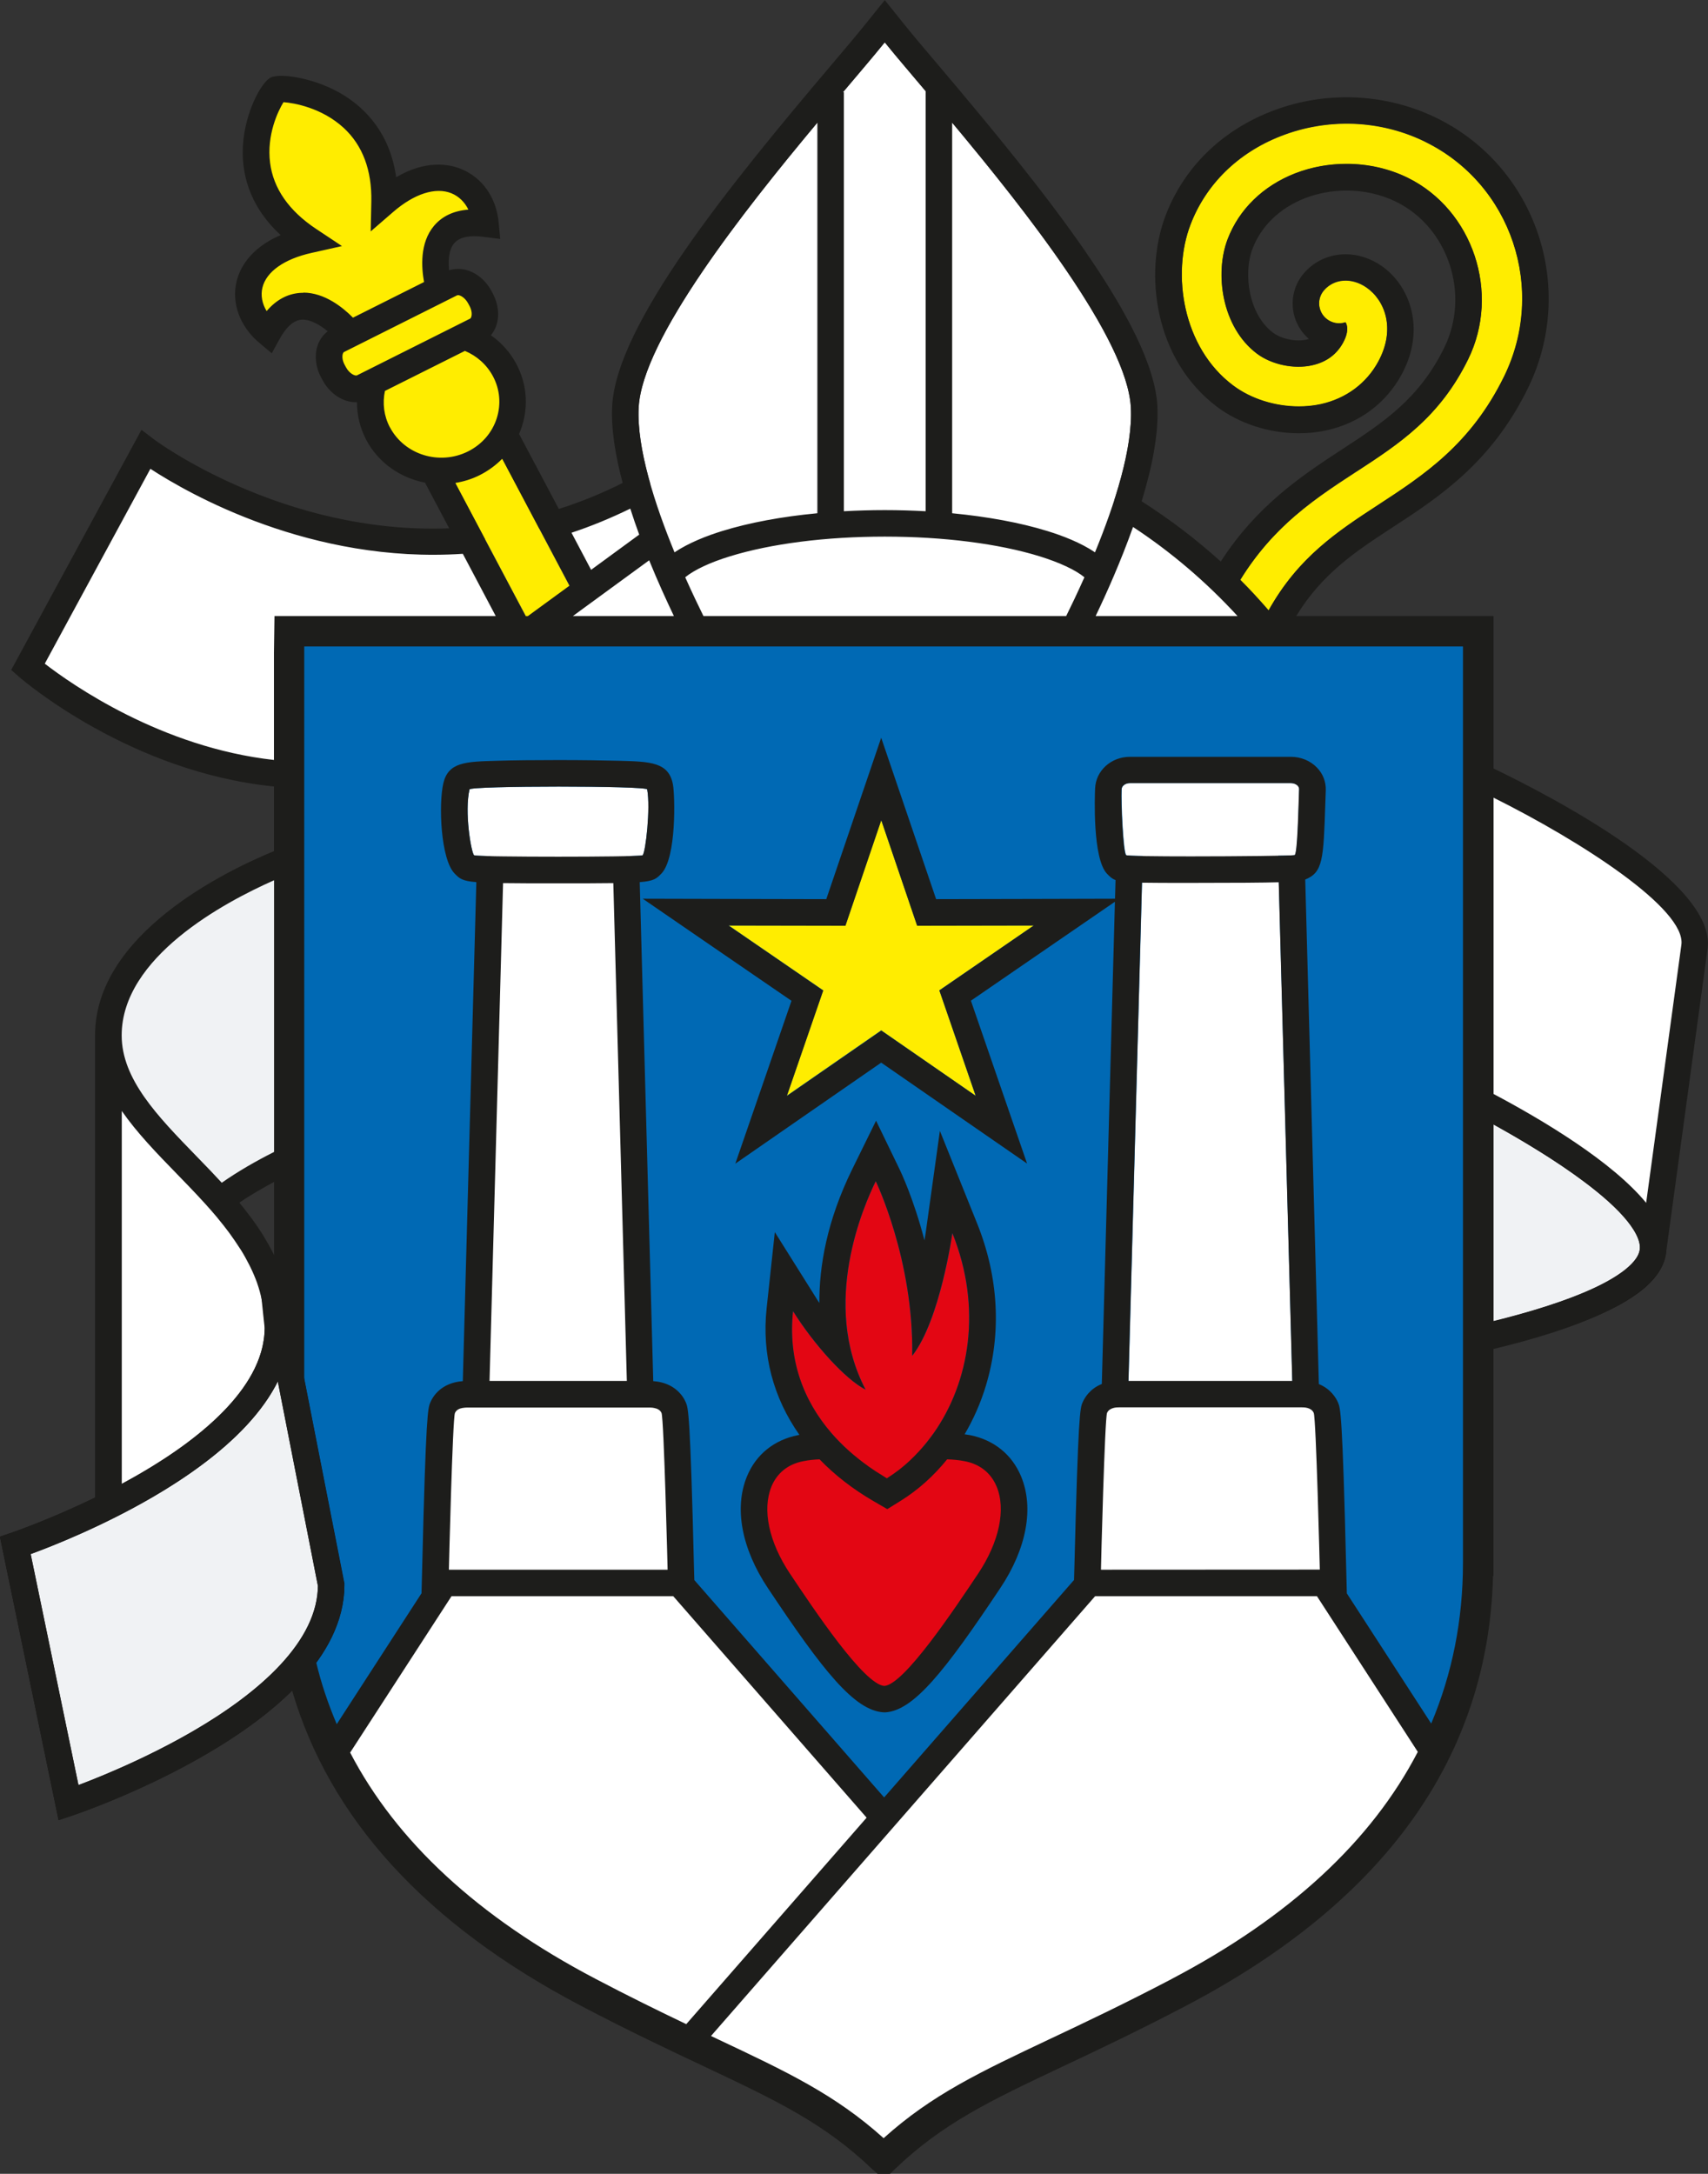 <svg xmlns="http://www.w3.org/2000/svg" version="1.1" xmlns:xlink="http://www.w3.org/1999/xlink" width="162.97" height="207.41"><rect width="100%" height="100%" fill="#333333" stroke="none"/><svg id="SvgjsSvg1001" data-name="Calque 1" xmlns="http://www.w3.org/2000/svg" viewBox="0 0 162.97 207.41">
  <defs>
    <style>
      .cls-1 {
        fill: none;
      }

      .cls-2 {
        fill-rule: evenodd;
      }

      .cls-2, .cls-3 {
        fill: #ffed00;
      }

      .cls-4, .cls-5 {
        fill: #f0f2f4;
      }

      .cls-5 {
        stroke: #151210;
        stroke-miterlimit: 10;
        stroke-width: 2.53px;
      }

      .cls-6 {
        fill: #0069b4;
      }

      .cls-7 {
        fill: #1d1d1b;
      }

      .cls-8 {
        fill: #fff;
      }

      .cls-9 {
        fill: #e30613;
      }
    </style>
  </defs>
  <path class="cls-3" d="M135.99,13.54c-4.29-2.11-9.33-2.3-13.82-.53-4.06,1.6-7.11,4.59-8.58,8.44-1.79,4.69-.77,11.71,4.06,15.34,2.27,1.7,5.56,2.4,8.38,1.79,2.41-.53,4.36-1.98,5.49-4.08,1.69-3.14.6-5.86-1.14-7.06-1.4-.97-3.07-.86-4.05.27-.69.8-.6,2,.19,2.69.53.46,1.25.58,1.86.36.04.06.08.14.11.23.14.44.03,1.04-.33,1.7-.62,1.14-1.61,1.87-2.96,2.17-1.76.39-3.87-.07-5.27-1.11-3.35-2.52-4.06-7.64-2.79-10.93,1.09-2.84,3.36-5.06,6.42-6.26,3.45-1.35,7.47-1.2,10.75.41,6.23,3.06,8.88,10.98,5.78,17.31-2.72,5.55-6.58,8.07-10.68,10.74-4.46,2.91-9.07,5.92-12.43,12.76-.18.36-.6,1.21-1.21,2.46h4.25c.17-.35.31-.62.39-.78,2.89-5.9,6.87-8.5,11.09-11.25,4.34-2.83,8.83-5.77,12.02-12.26,4.08-8.32.7-18.37-7.52-22.4Z"></path>
  <path class="cls-8" d="M10.39,143.67v-44.34s.67,4.66,6.43,11.08,9.25,10.65,9.39,13.31.36,9.31-5.84,13.74-9.98,6.21-9.98,6.21Z"></path>
  <path class="cls-4" d="M27.33,82.86s-2.17.15-5.17,1.28-11.8,6.93-11.53,13.7c.27,6.76,2.74,9.32,5.21,11.32s5.35,4.8,5.35,4.8l6.14-3.18v-27.91Z"></path>
  <path class="cls-5" d="M141.06,105.08v22.61c6.94-1.58,16.12-4.39,16.65-8.29.62-4.54-10.4-11.03-16.65-14.32Z"></path>
  <path class="cls-8" d="M120.41,59.44c-14.66-17.33-40.74-24.28-56.7-14.32-25.79,16.11-49.79-2.23-49.79-2.23L2.67,63.63s15.29,13.33,33.39,9.75"></path>
  <path class="cls-3" d="M56.64,60.22l-9.34-17.64c1.72-1.98,2.15-4.83.86-7.27-.84-1.59-2.25-2.69-3.87-3.22l1.13-.57c.89-.45,1.12-1.76.5-2.93l-.13-.24c-.62-1.17-1.85-1.76-2.74-1.31l-1.13.57c-.16-.55-2.01-7.1,4.41-6.28-.37-3.95-4.58-6.43-9.65-2.05.21-10.25-9.75-11.02-10.27-10.76h0c-.52.26-5.66,8.6,3.04,14.38-6.6,1.47-6.97,6.25-3.88,8.83,3.03-5.56,7.45-.29,7.81.15l-1.13.57c-.89.45-1.12,1.76-.5,2.93l.13.24c.62,1.17,1.85,1.76,2.74,1.31l1-.5c-.5,1.58-.39,3.35.45,4.93,1.32,2.48,4.03,3.79,6.73,3.52l8.12,15.34h5.7Z"></path>
  <polygon class="cls-8" points="66.7 60.22 62.91 51.18 50.54 60.22 66.7 60.22"></polygon>
  <path class="cls-8" d="M157.71,119.4l3.97-29.07s1.23-6.52-20.93-16.05l.32,30.8s16.55,8.01,16.65,14.32Z"></path>
  <path class="cls-8" d="M100.92,60.36s7.41-13.79,6.98-21.5c-.49-8.98-18.69-28.85-23.48-34.82-4.8,5.97-22.99,25.84-23.48,34.82-.42,7.7,6.98,21.5,6.98,21.5h33Z"></path>
  <path class="cls-6" d="M27.63,60.23l-.03,2.04v86.86c0,17.97,10.22,31.35,28.52,40.96,14.41,7.56,21.15,9.13,28.17,15.89h.05c7.03-6.76,13.76-8.32,28.18-15.89,18.3-9.6,28.52-22.99,28.52-40.96l.02,1.24V60.23H27.63Z"></path>
  <line class="cls-8" x1="136.91" y1="167.31" x2="125.93" y2="150.36"></line>
  <polygon class="cls-2" points="84.08 78.24 80.66 88.31 69.51 88.29 78.54 94.49 75.07 104.55 84.08 98.31 93.09 104.55 89.63 94.49 98.66 88.29 87.51 88.31 84.08 78.24"></polygon>
  <path class="cls-9" d="M92.3,138.17c-1.65-.32-3.11-.25-4.32-.01,4.25-4.83,6.06-12.63,2.89-20.51,0,0-1.15,8.31-3.83,11.71.16-9.13-3.48-16.66-3.48-16.66-1.13,2.3-5.28,11.65-.97,19.89-1.94-1-4.92-4.3-6.93-7.5-.57,5.27,1.42,9.71,5.03,13.07-1.21-.23-2.66-.31-4.3.02-4.69.92-6.12,6.59-2.08,12.65,3.99,5.98,7.63,11.14,9.99,11.29h.1c2.35-.14,6-5.31,9.99-11.29,4.04-6.07,2.61-11.73-2.08-12.65Z"></path>
  <line class="cls-8" x1="42.83" y1="150.36" x2="31.6" y2="167.68"></line>
  <line class="cls-8" x1="105.05" y1="149.75" x2="65.68" y2="194.83"></line>
  <path class="cls-5" d="M26.21,123.73l.31,2.93c0,12.39-25.06,20.8-25.06,20.8l5.08,24.55s25.06-8.41,25.06-20.8l-5.39-27.48Z"></path>
  <path class="cls-1" d="M121.24,60.22c-5.83-5.98-10.33-9.42-13.97-11.22l-4.88,11.22h18.84Z"></path>
  <path class="cls-8" d="M124.83,150.64h2.1s-.39-15.8-.63-16.38c-.25-.58-1.03-.58-1.26-.58h-1.68l-1.41-52.03c.94-.02,1.54-.04,1.59-.06.27-.1.35-3.97.43-6.28.01-.36-.4-.59-.79-.59h-15.36c-.4,0-.78.23-.79.59-.06,1.27.15,5.98.43,6.28.04.04.64.07,1.58.08l-1.41,52.01h-1.68c-.23,0-1.01,0-1.26.58-.21.5-.53,12.34-.61,15.57l-20.06,24.38-19.17-23.98c-.08-2.97-.41-15.45-.63-15.96-.25-.59-1.04-.58-1.27-.58h-1.81l-1.41-52c.95-.02,1.55-.05,1.59-.09.29-.3.76-4.49.43-6.28-.07-.36-16.87-.35-16.95,0-.5,2.12.15,5.98.43,6.28.04.04.64.07,1.59.09l-1.41,52h-1.81c-.23,0-1.02,0-1.27.58-.25.59-.64,16.6-.64,16.6h.37l-11.17,16.81c1.41,5.51,19.44,20.21,27.17,23.77,7.73,3.56,23.14,10.46,26.29,14.51,1.63-2.73,26.63-15.19,34.88-19.37,8.25-4.18,18.14-19.28,18.14-19.28l-12.54-16.67Z"></path>
  <g>
    <path class="cls-7" d="M84.3,163.38h.18c2.71-.17,5.69-3.95,10.96-11.85,2.52-3.77,3.24-7.67,1.98-10.68-.87-2.08-2.6-3.47-4.87-3.92-.17-.03-.34-.05-.51-.08.84-1.43,1.53-2.98,2.03-4.64,1.51-5.01,1.22-10.38-.85-15.51l-3.54-8.8-1.31,9.4c-.04.32-.1.67-.16,1.05-1.03-3.97-2.27-6.56-2.36-6.75l-2.26-4.67-2.29,4.66c-2.39,4.88-3.14,9.2-3.12,12.73-.13-.19-.25-.38-.37-.58l-3.88-6.18-.78,7.25c-.48,4.42.64,8.57,3.13,12.1-.04,0-.08,0-.13.02-2.28.45-4.01,1.84-4.87,3.92-1.25,3.01-.53,6.9,1.99,10.68,5.26,7.9,8.25,11.68,11.04,11.85ZM75.66,125.09c2.01,3.2,4.99,6.51,6.93,7.5-4.31-8.23-.16-17.58.97-19.89,0,0,3.64,7.53,3.48,16.66,2.67-3.4,3.83-11.71,3.83-11.71,2.88,7.15,1.64,14.24-1.79,19.1-.2.28-.41.55-.62.82-.07.09-.14.18-.21.26-.19.23-.38.44-.58.66-.13.14-.27.28-.4.42-.16.16-.32.32-.49.48-.31.29-.63.56-.96.82,0,0,0,0,0,0h0c-.39.3-.79.58-1.2.84-.12-.07-.24-.15-.35-.22-.48-.29-.94-.59-1.38-.9,0,0-.02-.01-.02-.02-1.34-.95-2.53-2.01-3.54-3.18-2.73-3.16-4.15-7.09-3.66-11.64ZM73.61,141.83c.54-1.29,1.58-2.13,3.02-2.41.55-.11,1.07-.16,1.57-.18,1.44,1.49,3.15,2.83,5.15,3.99l1.31.76,1.29-.8c1.67-1.04,3.15-2.38,4.42-3.95.53.02,1.09.06,1.69.18,1.44.28,2.49,1.12,3.03,2.41.91,2.18.25,5.29-1.75,8.3-2.3,3.44-7.08,10.61-8.96,10.73-1.94-.12-6.71-7.28-9.01-10.72-2.01-3.01-2.66-6.12-1.76-8.3Z"></path>
    <path class="cls-7" d="M142.51,73.3v-14.52h-18.83c2.46-4.03,5.61-6.13,9.19-8.46,4.42-2.88,9.42-6.15,12.91-13.26,4.69-9.57.8-21.14-8.68-25.79-2.65-1.3-5.63-1.99-8.61-1.99h0c-2.49,0-4.93.46-7.25,1.37-4.73,1.86-8.29,5.37-10.02,9.9-2.1,5.49-1.09,13.76,4.91,18.27,2.13,1.6,4.97,2.52,7.8,2.52.9,0,1.79-.09,2.64-.28,3.14-.69,5.69-2.59,7.18-5.35,2.32-4.31.79-8.46-1.93-10.34-1.05-.72-2.23-1.11-3.42-1.11-1.56,0-2.97.64-3.98,1.8-1.6,1.85-1.4,4.65.45,6.26,0,0,.01.01.02.02-.07.02-.14.04-.22.06-.23.05-.49.08-.76.08-.9,0-1.83-.28-2.45-.74-2.29-1.72-2.87-5.6-1.95-8.01.83-2.17,2.6-3.87,4.98-4.81,1.24-.48,2.62-.74,3.99-.74,1.67,0,3.3.37,4.71,1.06,5,2.45,7.11,8.83,4.62,13.92-2.41,4.92-5.83,7.15-9.78,9.73-3.84,2.51-8.1,5.34-11.55,10.69-2.36-2.14-4.9-4.06-7.55-5.75.98-3.19,1.64-6.43,1.5-9.1-.42-7.74-11-20.83-20.87-32.48-1.3-1.53-2.42-2.86-3.17-3.79l-1.97-2.45-1.97,2.45c-.75.93-1.87,2.25-3.17,3.79-9.88,11.66-20.45,24.74-20.87,32.48-.12,2.18.31,4.74,1,7.35-2.05,1.03-4.08,1.85-6.09,2.48l-3.79-7.15c.1-.24.19-.48.27-.73.64-1.99.45-4.1-.53-5.95-.6-1.13-1.44-2.05-2.43-2.74.23-.28.42-.61.53-.98.3-.93.17-2.02-.34-2.99l-.13-.24c-.88-1.66-2.59-2.46-4.05-1.99-.09-.91-.04-1.96.49-2.58.49-.58,1.44-.79,2.82-.61l1.57.2-.15-1.57c-.22-2.38-1.56-4.29-3.59-5.11-1.16-.47-3.36-.87-6.19.79-.58-4.16-2.9-6.5-4.91-7.77-2.66-1.68-6.12-2.21-7.06-1.74-.94.47-2.47,3.4-2.65,6.48-.15,2.37.43,5.63,3.6,8.55-2.98,1.28-3.92,3.23-4.21,4.43-.5,2.07.33,4.31,2.18,5.86l1.18.99.74-1.35c.64-1.17,1.35-1.8,2.11-1.86.83-.05,1.76.51,2.49,1.11-.45.34-.79.82-.98,1.4-.3.93-.17,2.02.34,2.99l.13.24c.71,1.34,1.97,2.14,3.2,2.14.03,0,.07-.01.1-.01,0,1.24.29,2.48.89,3.61,1.17,2.2,3.27,3.62,5.6,4.07l2.31,4.36c-15.93.61-28.02-8.37-28.18-8.5l-1.18-.9L1.07,63.92l.76.67c.52.45,10.67,9.09,24.31,10.45v6.17c-4.67,1.92-17.07,7.94-17.07,17.57v44.1c-4.36,2.12-7.93,3.34-8.02,3.38l-1.06.36,5.6,27.05,1.35-.45c.75-.25,13.62-4.65,20.93-11.92,3.58,12.23,12.78,22.32,27.56,30.08,4.63,2.43,8.43,4.22,11.78,5.8,6.9,3.26,11.46,5.41,16.07,9.84l.47.4h1.16l.42-.4c4.61-4.44,9.17-6.59,16.07-9.85,3.35-1.58,7.14-3.37,11.78-5.8,18.99-9.96,28.83-23.75,29.28-41h.04v-21.66c7.2-1.72,15.85-4.68,16.46-9.12l3.97-29.07c.87-6.37-15.03-14.6-20.43-17.2ZM129.41,45c4.09-2.67,7.96-5.19,10.68-10.74,3.1-6.32.45-14.25-5.78-17.31-1.79-.88-3.81-1.32-5.83-1.32-1.67,0-3.35.3-4.92.91-3.05,1.2-5.33,3.42-6.42,6.26-1.26,3.3-.55,8.42,2.79,10.93,1.06.8,2.54,1.25,3.96,1.25.45,0,.89-.04,1.31-.14,1.35-.3,2.34-1.02,2.96-2.17.35-.65.47-1.25.33-1.7-.03-.09-.07-.17-.11-.23-.2.07-.41.1-.61.1-.44,0-.89-.16-1.25-.47-.79-.69-.88-1.89-.19-2.69.53-.62,1.27-.93,2.06-.93.66,0,1.35.22,1.99.66,1.74,1.2,2.83,3.92,1.14,7.06-1.13,2.1-3.09,3.55-5.49,4.08-.68.15-1.39.22-2.1.22-2.25,0-4.56-.71-6.28-2.01-4.83-3.63-5.86-10.65-4.06-15.34,1.47-3.85,4.52-6.85,8.58-8.44,2.03-.8,4.18-1.2,6.32-1.2,2.58,0,5.15.58,7.5,1.73,8.22,4.04,11.59,14.08,7.52,22.4-3.18,6.49-7.67,9.42-12.02,12.26-3.91,2.55-7.62,5-10.44,10.06-.87-1-1.76-1.98-2.7-2.91,3.18-5.16,7.17-7.81,11.06-10.34ZM118.09,58.78h-13.55c1.01-2.1,2.39-5.18,3.57-8.5,3.62,2.38,6.98,5.24,9.97,8.5ZM90.85,11.7c7.11,8.51,16.7,20.67,17.05,27.16.21,3.91-1.59,9.39-3.42,13.84-1.37-.93-3.14-1.6-4.54-2.03-2.58-.8-5.7-1.37-9.09-1.7V11.7ZM84.42,4.04c.9,1.12,2.27,2.72,3.9,4.65v40.09c-1.28-.07-2.58-.11-3.9-.11s-2.63.04-3.9.11V8.79h-.08c1.67-1.97,3.07-3.62,3.98-4.75ZM84.42,51.2c5.61,0,10.86.67,14.78,1.88,1.9.59,3.42,1.3,4.27,2-.67,1.5-1.28,2.77-1.74,3.7h-34.61c-.46-.93-1.07-2.2-1.74-3.7.85-.7,2.37-1.42,4.27-2,3.92-1.21,9.16-1.88,14.78-1.88ZM77.99,11.7v37.27c-3.39.32-6.51.9-9.09,1.7-1.4.43-3.17,1.11-4.54,2.03-1.83-4.45-3.63-9.92-3.42-13.84.36-6.48,9.94-18.65,17.05-27.16ZM64.3,58.78h-9.64l7.28-5.32c.84,2.07,1.69,3.91,2.36,5.32ZM60.14,48.53c.27.84.55,1.67.85,2.48l-4.59,3.36-1.87-3.54c1.85-.61,3.72-1.38,5.61-2.3ZM54.34,55.88l-3.97,2.9h-.2l-6.73-12.7c.8-.13,1.59-.37,2.34-.75.81-.41,1.53-.94,2.14-1.56l6.41,12.11ZM28.94,27.94c-.12,0-.23,0-.35.01-1.2.1-2.25.68-3.15,1.73-.43-.71-.58-1.5-.4-2.24.37-1.52,2.08-2.73,4.69-3.31l2.9-.65-2.47-1.64c-2.6-1.73-4.08-3.86-4.39-6.31-.34-2.67.77-4.96,1.28-5.78,1,.07,3.65.53,5.74,2.45,1.81,1.67,2.7,4.04,2.64,7.04l-.06,2.84,2.15-1.86c2.01-1.74,4.04-2.39,5.55-1.78.71.29,1.27.84,1.62,1.56-1.41.11-2.51.63-3.29,1.56-1.36,1.63-1.19,3.96-.94,5.35l-6.78,3.4c-.95-.96-2.7-2.39-4.74-2.39ZM34.07,35.81c-.17.09-.72-.14-1.06-.77l-.13-.24c-.23-.43-.24-.82-.17-1.04.02-.05.05-.14.11-.17l10.79-5.41s.06-.02.09-.02c.23,0,.68.25.97.79l.13.24c.23.43.24.82.17,1.04-.02.05-.05.14-.11.17l-10.79,5.41ZM37.2,40.77c-.57-1.08-.72-2.3-.47-3.47l7.63-3.82c1.12.47,2.08,1.3,2.68,2.43.66,1.24.78,2.66.36,3.99-.44,1.38-1.41,2.5-2.74,3.17-2.72,1.36-6.06.33-7.45-2.29ZM4.28,63.31l10.07-18.58c3.68,2.4,15.34,9.07,29.81,8.11l3.14,5.94h-21.11l-.05,3.49v10.24c-10.74-1.19-19.31-7.21-21.87-9.19ZM26.15,83.97v25.94c-1.72.87-3.42,1.84-4.99,2.94-.35-.38-.71-.76-1.06-1.13-.08-.09-.16-.17-.24-.25-.39-.41-.79-.82-1.18-1.22-3.63-3.74-7.07-7.27-7.07-11.46,0-7.46,9.77-12.69,14.54-14.8ZM26.15,112.78v7s0-.01,0-.02c-.03-.05-.05-.11-.07-.16-.27-.53-.56-1.05-.87-1.56-.06-.1-.12-.2-.18-.3-.31-.49-.64-.98-.99-1.45-.06-.08-.12-.16-.18-.24-.33-.44-.67-.87-1.02-1.3,1.04-.72,2.17-1.36,3.31-1.98ZM11.62,106c1.43,2.06,3.31,4.01,5.25,6,.39.4.77.8,1.16,1.2.07.08.14.15.22.23.38.4.77.81,1.14,1.22.07.08.14.15.21.23.38.42.75.84,1.11,1.27.04.05.07.09.11.14.35.42.68.84,1,1.27.04.05.08.1.11.15.32.44.62.88.91,1.33.06.09.11.18.17.26.28.45.53.91.77,1.38.04.08.08.16.12.24.24.49.45.99.64,1.51,0,0,0,0,0,.01.18.51.32,1.03.43,1.56.03.13.06.26.09.39.04.24.07.49.1.73.02.13.04.25.05.38.03.38.05.76.05,1.15,0,6.18-7.12,11.43-13.64,14.93v-35.58ZM7.49,170.32l-4.56-22.04c4.18-1.53,19.1-7.53,23.58-16.48l3.83,19.53c-.14,9.7-17.78,17.07-22.85,18.99ZM65.48,193.13c-2.57-1.23-5.42-2.62-8.69-4.34-11.16-5.86-18.96-13.08-23.38-21.57l9.67-14.92h21.16l18.45,21.13-17.21,19.7ZM58.48,81.71c-1.47.02-3.34.03-5.22.03s-3.75-.01-5.22-.03c-.57,0-1.08-.02-1.5-.03,0,0,0,0,0,0-.43-.01-.77-.03-.99-.04-.19-.01-.31-.03-.32-.04-.28-.3-.93-4.15-.43-6.28.04-.18,4.28-.27,8.51-.27s8.41.09,8.44.27c.33,1.78-.15,5.98-.43,6.28-.02.02-.13.03-.32.04-.45.03-1.35.06-2.5.07ZM59.81,131.76h-13.1l1.29-47.5c1.28.02,2.98.02,5.26.02s3.98,0,5.26-.02l1.29,47.5ZM42.83,149.77s.35-14.43.58-14.95c.14-.32.44-.43.71-.48.18-.03.35-.04.43-.04h17.43c.08,0,.25,0,.43.04.27.05.58.17.71.48.23.53.58,14.95.58,14.95h0M111.84,188.8c-4.58,2.4-8.34,4.18-11.67,5.75-6.68,3.16-11.25,5.31-15.86,9.46-4.61-4.15-9.18-6.31-15.86-9.46-.2-.09-.4-.19-.61-.29l36.65-41.96h21.17l9.62,14.85c-4.42,8.52-12.25,15.77-23.45,21.65ZM105.07,149.77l-.02-.02c0-.37.36-14.41.58-14.94.23-.52.92-.53,1.14-.53h17.44c.22,0,.91,0,1.14.53.23.53.58,14.95.58,14.95M113.64,81.71c-3.27,0-6.12-.03-6.2-.12-.29-.3-.49-5-.43-6.28.02-.36.4-.59.79-.59h15.36c.4,0,.81.23.79.59-.08,2.31-.16,6.17-.43,6.28-.15.06-5.42.12-9.89.12ZM123.3,131.76h-15.63l1.29-47.54c1.07.02,2.56.02,4.68.02,4.36,0,6.87-.02,8.37-.06l1.29,47.58ZM139.59,149.12c0,5.47-1.03,10.58-3.03,15.33l-8.05-12.42-.06-2.32c-.36-14.91-.55-15.34-.78-15.89-.19-.44-.7-1.3-1.83-1.76l-1.3-48.14c1.7-.69,1.74-1.91,1.92-7.35l.04-1.15c.03-.82-.27-1.6-.85-2.19-.63-.65-1.53-1.02-2.48-1.02h-15.36c-1.79,0-3.25,1.32-3.32,3.01-.03.68-.26,6.7,1.14,8.15.27.28.46.47.81.6l-.05,1.78-7.73.02-9.34.02-2.84-8.35-2.4-7.05-2.4,7.05-2.84,8.35-9.33-.02-8.18-.02,6.74,4.63,7.45,5.11-2.84,8.24-2.52,7.3,6.35-4.4,7.57-5.24,7.57,5.24,6.35,4.39-2.52-7.3-2.84-8.24,7.45-5.12,6.29-4.32-1.25,46.01c-1.13.45-1.64,1.31-1.83,1.75-.24.55-.42.98-.79,15.9l-.03,1.05-18.12,20.75-18.11-20.74-.03-1.06c-.36-14.91-.55-15.34-.78-15.89-.25-.59-1.06-1.89-3.11-2.03l-1.29-47.61c1.37-.11,1.61-.34,2.07-.82,1.46-1.52,1.29-7.49,1.1-8.49-.39-2.14-2.15-2.19-5.07-2.27-1.55-.04-3.63-.07-5.86-.07s-4.33.02-5.9.07c-2.97.08-4.61.13-5.08,2.15-.46,1.98-.26,7.22,1.07,8.6.47.48.71.72,2.08.83l-1.29,47.61c-2.05.15-2.85,1.44-3.1,2.03-.23.55-.42.98-.78,15.89l-.06,2.32-8.09,12.49c-.81-1.91-1.48-3.87-1.96-5.9,1.65-2.26,2.69-4.74,2.69-7.41l-3.83-19.59V62.29s0-.61,0-.61h110.56v87.45s-.02,0-.02,0ZM98.66,88.29l-9.03,6.21,3.47,10.06-9.01-6.23-9.01,6.24,3.47-10.06-9.03-6.2,11.15.02,3.42-10.07,3.42,10.07,11.15-.02ZM142.51,126.07v-18.79c7.24,4.01,14.34,9.07,13.95,11.96-.35,2.56-6.86,5.07-13.95,6.83ZM157.07,114.77c-3.21-3.91-9.76-7.84-14.56-10.39v-28.27c8.35,4.16,18.39,10.63,17.92,14.04l-3.36,24.61Z"></path>
  </g>
</svg><style>@media (prefers-color-scheme: light) { :root { filter: none; } }
@media (prefers-color-scheme: dark) { :root { filter: none; } }
</style></svg>